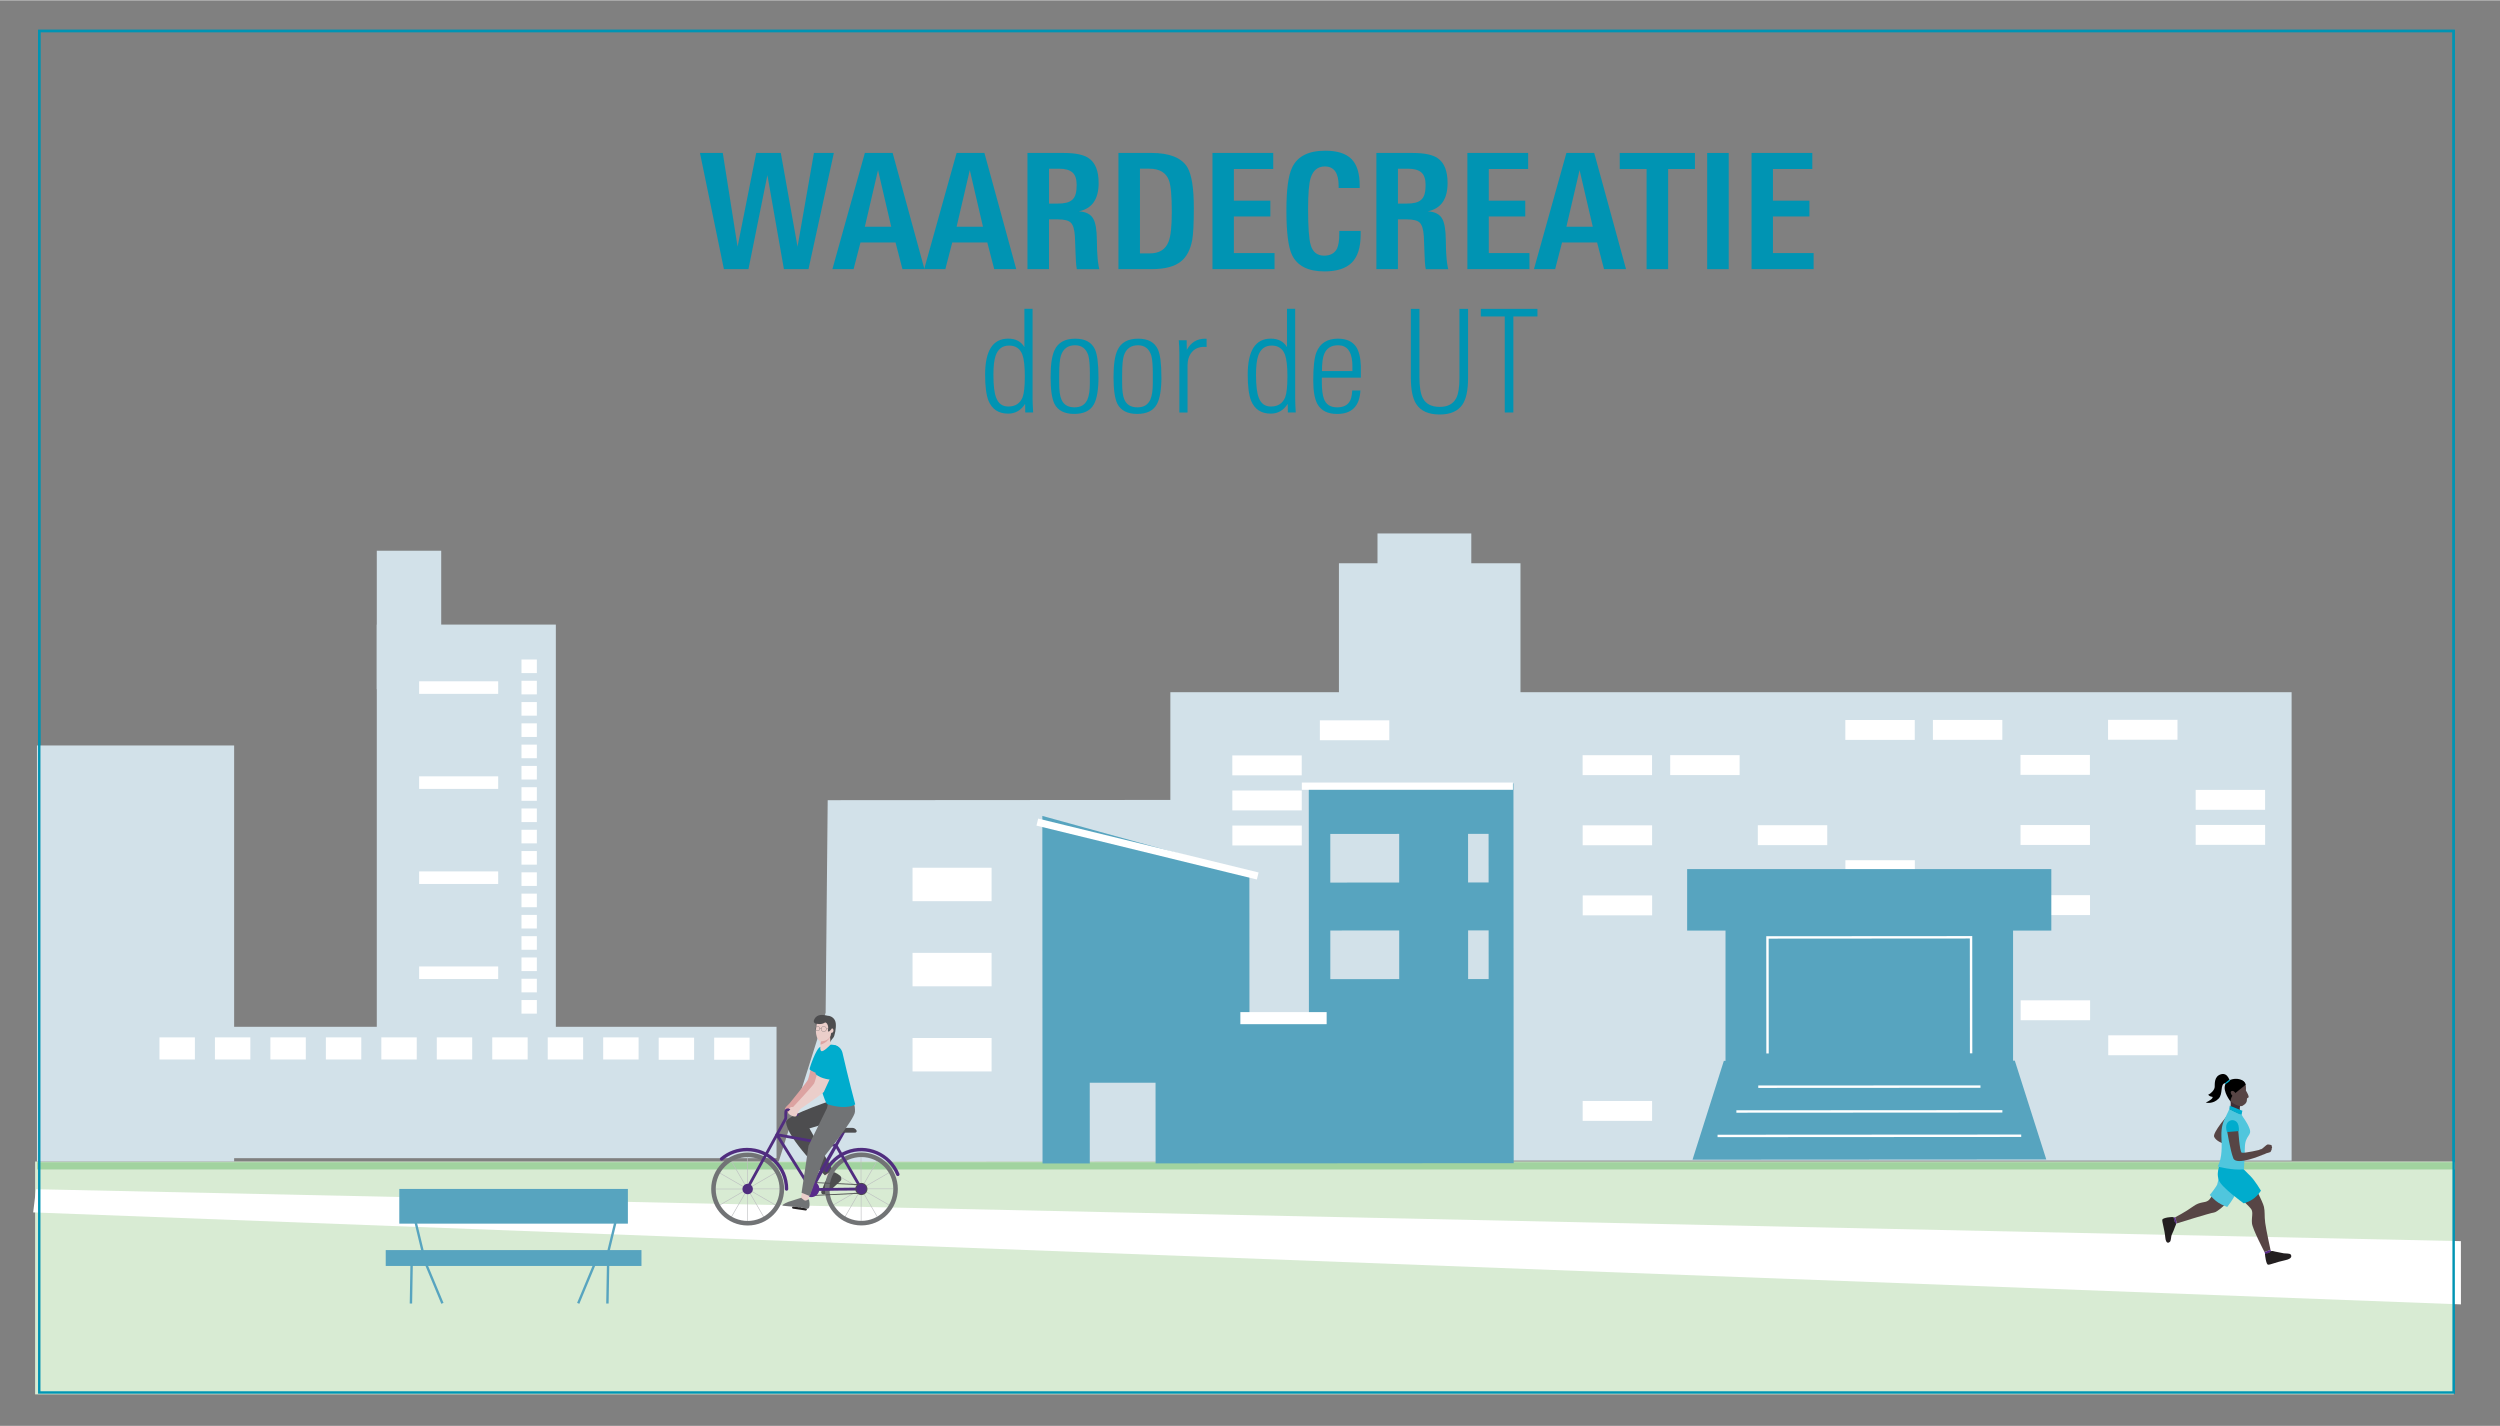 ﻿<?xml version="1.0" encoding="utf-8"?>
<svg id="Layer_1" xmlns="http://www.w3.org/2000/svg" viewBox="0 0 1036.37 590.95" width="1036" height="591" preserveAspectRatio="xMidYMid">
  <rect x="0" y="0" width="1036.37" height="590.95" fill="#808080" stroke="none"/>
  <defs>
    <style>.cls-1,.cls-2{stroke-width:3px;}.cls-1,.cls-2,.cls-3,.cls-4,.cls-5,.cls-6,.cls-7,.cls-8{fill:none;stroke-miterlimit:10;}.cls-1,.cls-4,.cls-6{stroke:#fff;}.cls-2{stroke:#a1d39f;}.cls-9{fill:#00accd;}.cls-10{fill:#0094b3;}.cls-11{fill:#fbbea7;}.cls-12{fill:#fff;}.cls-13{fill:#ebceca;}.cls-14{fill:#cf7d7f;}.cls-15{fill:#d2e1e9;}.cls-16{fill:#dca3a1;}.cls-17{fill:#d8ebd3;}.cls-18{fill:#231f20;}.cls-19{fill:#402f37;}.cls-20{fill:#717375;}.cls-21{fill:#57a4bf;}.cls-22{fill:#582a8a;}.cls-23{fill:#574545;}.cls-24{fill:#50c6dd;}.cls-25{fill:#502d7f;}.cls-26{fill:#4d4d4f;}.cls-3{stroke:#4d4d4f;stroke-width:.1px;}.cls-4{stroke-width:5px;}.cls-5{stroke:#0094b3;}.cls-7{stroke:#57a4bf;}.cls-8{stroke:#bcbec0;stroke-width:.25px;}</style>
  </defs>
  <rect class="cls-5" x="16.27" y="12.71" width="1000.88" height="564.41" />
  <rect class="cls-15" x="78.87" y="425.53" width="243.04" height="54.46" />
  <polygon class="cls-15" points="485.85 481.43 322.78 481.53 342.27 419.67 343.12 331.58 485.75 331.48 485.85 481.43" />
  <rect class="cls-17" x="14.55" y="481.37" width="1002.68" height="96.54" />
  <polygon class="cls-12" points="13.75 502.47 1020.18 540.6 1020.16 514.38 14.92 492.86 13.75 502.47" />
  <g>
    <rect class="cls-15" x="485.17" y="286.82" width="464.81" height="194.18" />
    <rect class="cls-15" x="555.05" y="233.37" width="75.26" height="69.78" />
    <rect class="cls-15" x="571.04" y="221.01" width="38.88" height="15.29" />
    <rect class="cls-12" x="873.89" y="298.27" width="28.78" height="8.25" />
    <rect class="cls-12" x="801.28" y="298.32" width="28.78" height="8.25" />
    <rect class="cls-12" x="764.98" y="298.34" width="28.78" height="8.25" />
    <rect class="cls-12" x="547.15" y="298.48" width="28.78" height="8.25" />
    <rect class="cls-12" x="837.59" y="312.83" width="28.78" height="8.25" />
    <rect class="cls-12" x="692.38" y="312.92" width="28.78" height="8.25" />
    <rect class="cls-12" x="656.07" y="312.94" width="28.78" height="8.25" />
    <rect class="cls-12" x="510.85" y="313.03" width="28.78" height="8.25" />
    <rect class="cls-12" x="910.21" y="327.32" width="28.78" height="8.25" />
    <rect class="cls-12" x="510.86" y="327.57" width="28.78" height="8.25" />
    <rect class="cls-12" x="910.22" y="341.85" width="28.78" height="8.25" />
    <rect class="cls-12" x="837.61" y="341.89" width="28.78" height="8.25" />
    <rect class="cls-12" x="728.7" y="341.96" width="28.78" height="8.25" />
    <rect class="cls-12" x="656.09" y="342.01" width="28.78" height="8.25" />
    <rect class="cls-12" x="656.09" y="456.27" width="28.78" height="8.25" />
    <rect class="cls-12" x="510.87" y="342.1" width="28.78" height="8.25" />
    <rect class="cls-12" x="765.01" y="356.47" width="28.78" height="8.25" />
    <rect class="cls-12" x="837.63" y="370.96" width="28.78" height="8.25" />
    <rect class="cls-12" x="801.33" y="370.98" width="28.78" height="8.25" />
    <rect class="cls-12" x="656.11" y="371.07" width="28.78" height="8.25" />
    <rect class="cls-12" x="765.03" y="385.53" width="28.78" height="8.25" />
    <rect class="cls-12" x="837.66" y="414.55" width="28.78" height="8.25" />
    <rect class="cls-12" x="873.97" y="429.06" width="28.78" height="8.25" />
    <rect class="cls-12" x="801.36" y="429.11" width="28.78" height="8.25" />
    <rect class="cls-12" x="510.93" y="429.29" width="28.78" height="8.25" />
    <rect class="cls-12" x="722.3" y="458.22" width="28.78" height="8.25" />
  </g>
  <rect class="cls-12" x="378.29" y="359.59" width="32.77" height="13.86" />
  <rect class="cls-12" x="378.29" y="394.88" width="32.77" height="13.86" />
  <rect class="cls-12" x="378.29" y="430.17" width="32.77" height="13.86" />
  <g>
    <rect class="cls-21" x="715.31" y="377.74" width="119.2" height="63.53" />
    <rect class="cls-21" x="699.4" y="360.15" width="150.97" height="25.49" />
    <polygon class="cls-21" points="848.28 480.52 701.63 480.61 714.62 439.64 835.24 439.57 848.28 480.52" />
    <polyline class="cls-6" points="732.73 436.57 732.7 388.48 817.09 388.42 817.12 436.52" />
    <line class="cls-6" x1="728.88" y1="450.36" x2="821" y2="450.31" />
    <line class="cls-6" x1="719.81" y1="460.64" x2="830.08" y2="460.57" />
    <line class="cls-6" x1="712.01" y1="470.77" x2="837.89" y2="470.69" />
  </g>
  <rect class="cls-12" x="296.06" y="430.02" width="14.68" height="9.17" />
  <rect class="cls-12" x="273.06" y="430.03" width="14.68" height="9.17" />
  <rect class="cls-15" x="156.2" y="258.79" width="74.22" height="192.11" />
  <rect class="cls-12" x="216.18" y="299.73" width="6.37" height="5.64" />
  <rect class="cls-12" x="216.18" y="308.55" width="6.37" height="5.64" />
  <rect class="cls-12" x="216.18" y="317.38" width="6.37" height="5.64" />
  <rect class="cls-12" x="216.18" y="326.2" width="6.37" height="5.64" />
  <rect class="cls-12" x="216.18" y="335.02" width="6.37" height="5.64" />
  <rect class="cls-12" x="216.18" y="343.85" width="6.37" height="5.64" />
  <rect class="cls-12" x="216.18" y="352.67" width="6.37" height="5.64" />
  <rect class="cls-12" x="216.18" y="361.49" width="6.37" height="5.64" />
  <rect class="cls-12" x="216.18" y="370.32" width="6.37" height="5.64" />
  <rect class="cls-12" x="216.18" y="379.14" width="6.37" height="5.64" />
  <rect class="cls-12" x="216.18" y="387.96" width="6.37" height="5.64" />
  <rect class="cls-12" x="216.18" y="396.79" width="6.37" height="5.64" />
  <rect class="cls-12" x="216.18" y="405.61" width="6.37" height="5.64" />
  <rect class="cls-12" x="216.18" y="414.43" width="6.37" height="5.64" />
  <rect class="cls-15" x="15.32" y="308.9" width="81.74" height="172.44" />
  <rect class="cls-12" x="173.75" y="321.7" width="32.77" height="5.21" />
  <rect class="cls-12" x="173.75" y="361.11" width="32.77" height="5.21" />
  <rect class="cls-12" x="173.75" y="400.51" width="32.77" height="5.21" />
  <rect class="cls-12" x="204.06" y="429.91" width="14.68" height="9.17" />
  <rect class="cls-12" x="181.07" y="429.91" width="14.68" height="9.17" />
  <rect class="cls-12" x="158.08" y="429.91" width="14.68" height="9.17" />
  <rect class="cls-12" x="135.09" y="429.91" width="14.68" height="9.17" />
  <rect class="cls-12" x="112.09" y="429.91" width="14.68" height="9.17" />
  <rect class="cls-12" x="89.1" y="429.91" width="14.68" height="9.17" />
  <rect class="cls-12" x="66.11" y="429.91" width="14.68" height="9.17" />
  <rect class="cls-12" x="216.18" y="282.08" width="6.37" height="5.64" />
  <rect class="cls-12" x="216.18" y="290.91" width="6.37" height="5.64" />
  <rect class="cls-15" x="156.2" y="228.17" width="26.7" height="57.41" />
  <rect class="cls-12" x="173.75" y="282.3" width="32.77" height="5.21" />
  <rect class="cls-12" x="250.05" y="429.91" width="14.68" height="9.17" />
  <rect class="cls-12" x="227.06" y="429.91" width="14.68" height="9.17" />
  <line class="cls-2" x1="15.4" y1="483.17" x2="1017.68" y2="483.17" />
  <g>
    <g>
      <path class="cls-23" d="m923.11,498.58s-3.97,3.84-5.34,3.95c-1.37.11-15.36,4.5-15.36,4.5l-.7-2.54s4.15-2.11,7.51-4.54c2.94-2.13,4.67-1.26,6.24-2.42,1.37-1.01,2.91-4.85,3.22-4.93.31-.08,4.41,5.99,4.41,5.99Z" />
      <path class="cls-23" d="m933.88,490.07s4.18,8.01,4.64,10.1c.46,2.09.14,3.7.51,6.6.38,2.9,2.2,11.22,2.2,11.22l-2.47.92s-4.98-9.44-5.21-11.94c-.23-2.5.57-4.38-.25-5.75-.82-1.37-6.33-6.21-6.33-6.21l6.92-4.94Z" />
      <path class="cls-24" d="m920.04,487.17s-.8,3.36-.93,3.82c-.13.46-2.77,4.06-3.08,4.27l1.49,1.48c1.28,1.27,2.8,2.27,4.47,2.95l1.31.53s3.03-3.91,3.21-5.19c.18-1.28-6.48-7.86-6.48-7.86Z" />
      <path class="cls-9" d="m929.86,484.36s2.54,2.54,3.05,3.05c1.98,1.98,4.36,6.06,4.36,6.06l-.67.92c-1.25,1.72-2.98,3.04-4.98,3.79l-1.46.55s-9.22-6.56-10.33-9.59c-.74-2.01-.47-3.89.05-5.51,1.16-.25,9.98.72,9.98.72Z" />
      <path class="cls-23" d="m923.8,461.72s-6.7,7.69-5.93,9.42c.77,1.73,3.41,2.64,3.41,2.64l2.53-12.06Z" />
      <path class="cls-19" d="m924.61,455.74s.44,2.98-.24,3.97c-.68.99,4.48,2.08,4.48,2.08,0,0-.73-2.54-.08-3.66.54-.93-4.15-2.38-4.15-2.38Z" />
      <path class="cls-23" d="m930.43,448.49s.78.59.61,3.47c0,0,1.06,1.74,1.12,2.4.09.98-.75.25-.71,1.38.03.83-.3,1.68-1.82,2.55-1.04.6-4.64-.98-5.01-2.31-.37-1.33-4.48-7.34.3-8.18,4.78-.83,5.5.68,5.5.68Z" />
      <path class="cls-24" d="m924.16,459.61s-.72,1.71-1.62,3.47c-.9,1.77-1.79,3.98-1.66,7.85.14,3.87.47,8.68-1.54,12.52,0,0,6.12,1.67,10.88,1.17,0,0,.37-6.99.39-9.08.06-5.1,3-4.78,1.96-7.71-1.05-2.93-2.86-4.78-3.29-5.85l-5.12-2.38Z" />
      <path class="cls-23" d="m927.8,467.66s.63,9.79,1.49,10.04c1.2.35,8.11-1.32,8.11-1.32l.41,2.28s-10.71,4.61-11.99,1.39c-1.28-3.22-2.68-11.96-2.68-11.96l4.65-.43Z" />
      <polygon class="cls-22" points="941.22 517.99 941.48 518.7 939.16 520.15 938.75 518.92 941.22 517.99" />
      <path class="cls-18" d="m938.94,519.6s1.39.03,2.27-.9c.49-.52,1.52-.07,1.91.01.39.08,3.17.65,3.64.72.74.11,2.43-.02,2.83.48.39.5.78,1.74-2.29,2.38-3.88.81-6.37,2.01-7.12,1.85-.75-.17-1.21-3.62-1.25-4.54Z" />
      <polygon class="cls-22" points="902.41 507.03 901.68 507.22 901.02 504.6 901.72 504.48 902.41 507.03" />
      <path class="cls-18" d="m901.13,504.53s.08,1.78.95,2.65c.13.13-.35.96-.46,1.34-.12.38-1.07,2.84-1.34,3.24-.27.4-.24,2.34-.71,2.85-.43.47-1.71,1.2-1.98-1.92-.26-3.12-1.43-6.53-1.2-7.25.24-.73,4.2-1.33,4.74-.91Z" />
      <path d="m930.93,449.54s-2.66,2.22-4.55,3.65c-1.89,1.42-1.68,3.34-1.68,3.34,0,0-3.38-4.17-2.25-7.04,1.27-3.19,7.82-3.22,8.48.05Z" />
      <path class="cls-9" d="m929.28,461.99s.13-1.3.32-1.65l-5.26-2.09-.17,1.37s3.24,1.95,5.12,2.38Z" />
      <path class="cls-9" d="m923.17,469.15l4.91-.39s.65-4.55-2.85-4.55c0,0-3.43.34-2.06,4.95Z" />
      <path class="cls-23" d="m926.06,452.3c-.51-.4-1.44-.25-1.31.61.14.86,1.04,1.71,1.33,1.29.29-.42,1.32-.86-.02-1.9Z" />
      <path class="cls-23" d="m941.75,475.16s.31.38.03.75.14.51-.17.79c-.32.28-.12.6-.49.77-.33.15-1,.34-1.44.44-.03,0-.05.01-.08.02-.03,0-.05.02-.07.03-.33.18-1.6.72-1.92.74-.33.02-1.18-2.1-1.18-2.1,0,0,.77-.11,1.53-.69.71-.53,1.48-1.4,2.03-1.59.06-.02.11-.03.16-.03.54.04,1.39.2,1.5.35.2.27.09.51.09.51Z" />
    </g>
    <path d="m924.42,448.3s-.77-3.94-3.7-3.1c-2.92.84-2.56,4.02-2.62,5.27-.05,1.25-1.72,2.9-2.66,3.15,0,0,.17.74,1.72.94,0,0,.82.62-2.75,2.39,0,0,2.94.8,5.32-1.67,1.93-2,.5-5.88,2.62-6.39.78-.18.96.44,1.15.38.34-.11.67-.53.91-.97Z" />
    <path class="cls-9" d="m922.55,449.26s1.98-1.08,2.01-1.72l-.35-.13s-1.62,1.24-1.84,1.48c-.17.18.19.37.19.37Z" />
  </g>
  <g>
    <line class="cls-8" x1="309.92" y1="492.71" x2="321.48" y2="486.03" />
    <line class="cls-8" x1="309.94" y1="492.74" x2="323.29" y2="492.73" />
    <line class="cls-8" x1="309.94" y1="492.77" x2="321.5" y2="499.44" />
    <line class="cls-8" x1="309.92" y1="492.79" x2="316.6" y2="504.35" />
    <line class="cls-8" x1="309.89" y1="492.81" x2="309.9" y2="506.16" />
    <line class="cls-8" x1="309.86" y1="492.81" x2="303.19" y2="504.38" />
    <line class="cls-8" x1="309.84" y1="492.79" x2="298.28" y2="499.48" />
    <line class="cls-8" x1="309.82" y1="492.77" x2="296.47" y2="492.77" />
    <line class="cls-8" x1="309.82" y1="492.74" x2="298.25" y2="486.07" />
    <line class="cls-8" x1="309.84" y1="492.71" x2="303.15" y2="481.15" />
    <line class="cls-8" x1="309.86" y1="492.69" x2="309.86" y2="479.34" />
    <path class="cls-25" d="m312.1,492.78c0,1.19-.97,2.16-2.16,2.16-1.19,0-2.16-.97-2.16-2.16,0-1.19.96-2.16,2.16-2.16,1.19,0,2.16.96,2.16,2.16Z" />
    <path class="cls-25" d="m309.33,492.78c0,.34.27.61.61.61s.61-.27.61-.61-.27-.61-.61-.61-.61.27-.61.61Z" />
    <line class="cls-8" x1="309.89" y1="492.69" x2="316.56" y2="481.13" />
    <path class="cls-14" d="m359.18,492.75c0,1.19-.97,2.16-2.16,2.16-1.19,0-2.16-.97-2.16-2.16,0-1.19.96-2.16,2.16-2.16,1.19,0,2.16.96,2.16,2.16Z" />
    <path class="cls-11" d="m356.41,492.75c0,.34.27.61.61.61s.61-.27.61-.61-.27-.61-.61-.61-.61.27-.61.61Z" />
    <line class="cls-8" x1="356.97" y1="492.67" x2="363.64" y2="481.1" />
    <line class="cls-8" x1="357" y1="492.68" x2="368.56" y2="486" />
    <line class="cls-8" x1="357.01" y1="492.71" x2="370.37" y2="492.7" />
    <line class="cls-8" x1="357.01" y1="492.74" x2="368.58" y2="499.41" />
    <line class="cls-8" x1="357" y1="492.76" x2="363.68" y2="504.32" />
    <line class="cls-8" x1="356.97" y1="492.78" x2="356.98" y2="506.13" />
    <line class="cls-8" x1="356.94" y1="492.78" x2="350.27" y2="504.35" />
    <line class="cls-8" x1="356.91" y1="492.76" x2="345.35" y2="499.45" />
    <line class="cls-8" x1="356.9" y1="492.74" x2="343.55" y2="492.75" />
    <line class="cls-8" x1="356.9" y1="492.71" x2="345.33" y2="486.04" />
    <line class="cls-8" x1="356.91" y1="492.68" x2="350.23" y2="481.12" />
    <line class="cls-8" x1="356.94" y1="492.67" x2="356.93" y2="479.31" />
    <line class="cls-3" x1="340.22" y1="425.86" x2="338" y2="426.19" />
    <path class="cls-16" d="m334.91,447.51c.33-.79,1.19-4.53,1.19-4.53l5.44.39s-2.57,6.47-3.11,7.73c-1.5,1.54-7.6,6.25-8.17,6.77-.25.23-.67.66-.86,1.05-.42.86-.55,1.28-.94,2.12-.45.96-3.09-.52-3.09-1.37,0-.58,1.04-1.54,1.86-2.31.37-.35,7.39-9.15,7.68-9.86Z" />
    <path class="cls-26" d="m344.13,431.88s.69-1.23,1.3-1.83c.6-.61,1.28-4.02,1.03-6.01-.25-1.99-1.78-2.78-2.62-3.01-.84-.23-3.98-.22-5.03.3-1.05.52-.51,4.51-.51,4.51l1.68,3.08,4.15,2.97Z" />
    <path class="cls-13" d="m326.8,459.65s.02-.01.06-.04c.17-.12.71-.47,1.09-.51.46-.05.97.02.97.02l-.79.9-1.33-.38Z" />
    <g>
      <path class="cls-13" d="m345.82,486.14l.42,2.42-2.76-.49s-1.84-1.98-4.24-4.64c1.09-.73,2.24-1.38,3.39-2.05,1.82,2.78,3.19,4.76,3.19,4.76Z" />
      <path class="cls-26" d="m343.29,487.95s1.23-.61,1.5-.96c.26-.35.32-1.11.84-1.18.52-.07,2.66,1.29,2.9,1.78.26.52.36,1.25.09,1.61-.27.36-5.3,5.02-6.39,5.6-1.09.58-2.23-.09-1.64-1.35.59-1.26,1.94-5.4,2.7-5.51Z" />
    </g>
    <path class="cls-26" d="m347.88,455s-22.17,7.09-22.02,10.01c.34,6.82,16.09,22.09,16.09,22.09l3.27-2.18-9.67-17.28s9.96-2.82,10.76-3.62c.79-.79,1.58-9.02,1.58-9.02Z" />
    <path class="cls-25" d="m326.06,493.48c.39,0,.71-.32.71-.71,0-9.41-7.67-17.07-17.09-17.06-4.04,0-7.95,1.44-11.02,4.04-.3.25-.34.7-.08,1,.25.3.7.34,1,.08,2.82-2.39,6.41-3.71,10.11-3.71,8.63,0,15.66,7.01,15.67,15.65,0,.39.32.71.71.71Z" />
    <path class="cls-25" d="m372.45,487.36c.36-.15.54-.56.39-.92-3.5-8.74-13.45-13.01-22.19-9.51-3.75,1.5-6.85,4.28-8.74,7.84-.18.35-.05.77.29.96.35.18.77.05.96-.29,1.73-3.26,4.58-5.82,8.01-7.19,8.02-3.21,17.15.71,20.35,8.72.15.36.56.54.92.39Z" />
    <path class="cls-20" d="m341.96,492.76c0-8.34,6.77-15.12,15.11-15.13,8.34,0,15.12,6.77,15.13,15.11,0,8.34-6.77,15.12-15.11,15.13-8.34,0-15.12-6.77-15.13-15.11Zm1.89,0c0,7.29,5.94,13.22,13.24,13.22,7.29,0,13.22-5.94,13.22-13.24,0-7.29-5.94-13.22-13.24-13.22-7.29,0-13.22,5.94-13.22,13.24Z" />
    <g>
      <path class="cls-25" d="m337.05,492.44c.21,0,.41-.11.52-.3l13.01-23.31c.16-.28.06-.64-.23-.8-.28-.16-.64-.06-.8.23l-13.49,23.24c-.16.28.42.71.7.87.09.05.19.08.29.08Z" />
      <path class="cls-25" d="m335.94,493.6c21.93-.39,21.35.04,21.66-.57.22-.43.82.89-10.62-18.81l-24.81-4.56c-.38-.07-.72.23-.7.62,0,0,0,0,0,0,.02.3-.21-.2,14.46,23.33Zm-12.67-22.54l22.96,4.22,9.83,16.9-19.47.23-13.32-21.36Z" />
    </g>
    <path class="cls-26" d="m357.08,491.18c.1,0,.18-.08.18-.17,0-.1-.07-.19-.17-.19l-20.81-.95c-.1,0-.19.07-.19.17,0,.1.07.19.17.19l20.81.95s0,0,0,0Z" />
    <path class="cls-26" d="m335.97,495.67s0,0,0,0l21.11-.98c.1,0,.18-.09.17-.19,0-.1-.09-.18-.19-.17l-21.11.98c-.1,0-.18.09-.17.19,0,.1.09.17.18.17Z" />
    <path class="cls-22" d="m339.66,492.76c0,1.87-1.52,3.39-3.39,3.39-1.87,0-3.39-1.52-3.39-3.39,0-1.87,1.52-3.39,3.39-3.39,1.87,0,3.39,1.52,3.39,3.39Z" />
    <g>
      <path class="cls-18" d="m331.43,501.07c.08,0,.16-.04.2-.11l4.84-7.83c.07-.11.03-.26-.08-.33-.11-.07-.26-.03-.33.08l-4.84,7.83c-.07.11-.03.26.08.33.04.02.08.04.12.04Z" />
      <path class="cls-18" d="m334.03,501.68c.23,0,.43-.17.47-.4.04-.26-.14-.5-.4-.54l-5.2-.76c-.26-.04-.5.14-.54.4-.04.26.14.5.4.54l5.2.76s.05,0,.07,0Z" />
    </g>
    <path class="cls-26" d="m353.31,467.42h-4.61c-.34,0-.62.28-.62.62v.74c0,.34.28.62.62.62h5.82c.45,0,.76-.48.56-.89-.32-.65-1-1.09-1.77-1.09Z" />
    <g>
      <path class="cls-13" d="m335,497.29l-1.68,1.8-1.28-2.49s.47-2.66,1.13-6.19c1.24.43,2.45.95,3.68,1.46-1.12,3.13-1.86,5.42-1.86,5.42Z" />
      <path class="cls-20" d="m332.11,496.4s.88.78,1.25,1c.92.54,1.67-.51,1.88-.31.39.35.48,2.74.23,3.24-.26.52-.6.7-1.03.6-3.35-.83-8.13-.95-9.96-1.26-.59-.1.84-1.02,2.3-1.57,1.3-.49,2.86-.82,5.33-1.69Z" />
    </g>
    <path class="cls-20" d="m343.56,455.78l6.75-2.39s4.53,1.71,4.1,7.44c-.23,3.11-12.41,18.06-12.41,18.06,0,0-4.71,12.28-6.33,16.83-1.23-.51-2.16-.96-3.39-1.39,1.01-6.27,2.89-19.5,2.89-19.5l7.65-15.57.76-3.49Z" />
    <path class="cls-9" d="m335.6,443.11c-.13-.26,2.74-8.76,4.49-9.26,1.75-.49,5.15,1.42,4.5,3.82-.66,2.39-4.25,7.79-4.25,7.79,0,0-4.32-1.5-4.74-2.36Z" />
    <path class="cls-9" d="m340.03,434.08c-.07.07-2.06,4.43-1.68,7.57.7,5.73,3.63,15.68,4.68,16,8.43,2.53,11.51.02,11.51.02,0,0-2.93-10.93-5.28-21.32-.4-1.78-1.79-3.03-3.65-3.32-.42-.07-3.94-.58-5.58,1.06Z" />
    <path class="cls-13" d="m340.41,430.78l-.37,3.44s-.09.96.39,1.34c.82.65,3.89-2.65,3.89-2.65l-.34-5.41-3.57,3.28Z" />
    <path class="cls-16" d="m344.27,429.3c-.76,2.2-3.1,3.46-4.19,3.62l.32-2.14,3.57-3.28.29,1.79Z" />
    <path class="cls-13" d="m342.29,422.06c-1.6-.64-3.39.36-3.72,2.02-.14.72-.25,1.71-.32,2.72-.16,2.41.94,4.89,2.03,4.8,2.95-.25,4.2-1.36,4.48-4.78.17-2.11-.79-4.08-2.47-4.76Z" />
    <path class="cls-13" d="m343.94,427.04c-.03.53.31.98.74,1,.44.02.81-.39.84-.92.03-.53-.31-.98-.74-1-.44-.02-.81.39-.84.92Z" />
    <path class="cls-26" d="m357.08,495.28c1.39,0,2.52-1.13,2.52-2.52,0-1.39-1.13-2.52-2.52-2.52-1.39,0-2.52,1.13-2.52,2.52,0,1.39,1.13,2.52,2.52,2.52Z" />
    <path class="cls-25" d="m359.24,492.75c0,1.19-.97,2.16-2.16,2.16-1.19,0-2.16-.97-2.16-2.16,0-1.19.96-2.16,2.16-2.16s2.16.96,2.16,2.16Z" />
    <path class="cls-25" d="m356.47,492.75c0,.34.27.61.61.61s.61-.27.61-.61-.27-.61-.61-.61-.61.27-.61.61Z" />
    <path class="cls-20" d="m294.82,492.79c0-8.34,6.77-15.12,15.11-15.13,8.34,0,15.12,6.77,15.13,15.11s-6.77,15.12-15.11,15.13c-8.34,0-15.12-6.77-15.13-15.11Zm1.89,0c0,7.29,5.94,13.22,13.24,13.22,7.29,0,13.22-5.94,13.22-13.24,0-7.29-5.94-13.22-13.24-13.22-7.29,0-13.22,5.94-13.22,13.24Z" />
    <path class="cls-25" d="m309.69,493.37c.21,0,.41-.11.52-.31l15.88-28.95c.15-.28.23-.59.23-.91v-1.88c0-.37.08-.75.19-.81.11-.06.55.02.87.21l2.77,1.66c.28.17.64.08.81-.2.17-.28.08-.64-.2-.81l-2.77-1.66c-.59-.35-1.56-.51-2.15-.17-.6.34-.69,1.1-.69,1.78v1.88c0,.12-.03.23-.09.34l-15.88,28.95c-.16.29-.05.64.23.8.09.05.19.07.28.07Z" />
    <path class="cls-13" d="m337.5,449.02c.37-.78,1.35-4.49,1.35-4.49l6.16.39s-2.92,6.41-3.52,7.66c-1.7,1.53-8.61,6.19-9.26,6.71-.29.23-.76.66-.98,1.04-.48.85-.62,1.26-1.07,2.1-.51.95-3.5-.52-3.5-1.36,0-.58,1.17-1.52,2.1-2.29.42-.35,8.37-9.06,8.7-9.77Z" />
    <path class="cls-9" d="m346.89,433.48c1.43.8,2.25,2.09.93,6.48-1.32,4.39-2.99,7.52-2.99,7.52,0,0-4.53-.18-6.77-2.45,0,0,3.91-14.28,8.82-11.54Z" />
    <path class="cls-13" d="m327,459.39s.65-.71,1.66-.63c1.01.08.52.86.52.9s-1.71.86-1.71.86c0,0,.32-.83.09-.97-.23-.14-.55-.15-.55-.15Z" />
    <path class="cls-26" d="m343.59,427.54s2.47-1.68,1.32-3.67c-.56-.96-1.07-2.48-2.14-2.88-1.4-.52-4-.88-5.16,1.34-.86,1.66.59,1.87.91,1.92.32.05,1.99.49,3.43-.47.49-.33,1.75,1.01,1.28,3.09-.14.64.36.67.36.67Z" />
    <circle class="cls-3" cx="341.5" cy="426.44" r="1.06" />
    <ellipse class="cls-3" cx="338.96" cy="426.28" rx=".88" ry=".89" />
    <line class="cls-3" x1="344.77" y1="426.12" x2="342.56" y2="426.44" />
    <path class="cls-3" d="m340.43,426.45s-.1-.63-.6-.24" />
  </g>
  <g>
    <rect class="cls-21" x="165.53" y="492.74" width="94.76" height="14.39" />
    <rect class="cls-21" x="159.9" y="518.09" width="106.02" height="6.58" />
    <line class="cls-7" x1="239.7" y1="540.17" x2="247.66" y2="521.05" />
    <line class="cls-7" x1="183.4" y1="540.17" x2="175.43" y2="521.05" />
    <line class="cls-7" x1="251.8" y1="540.25" x2="252.14" y2="521.05" />
    <line class="cls-7" x1="251.46" y1="521.71" x2="255.91" y2="503.26" />
    <line class="cls-7" x1="170.35" y1="540.25" x2="170.69" y2="521.05" />
    <line class="cls-7" x1="175.96" y1="521.71" x2="171.51" y2="503.26" />
  </g>
  <g>
    <g>
      <rect class="cls-12" x="460.32" y="407.81" width="36.96" height="15.64" />
      <path class="cls-21" d="m542.55,324.66l.06,99.48h-24.65s-.03-62.39-.03-62.39l-85.83-23.64.08,144.06h19.59s-.02-33.45-.02-33.45l27.28-.02.02,33.44h2.6s12.15,0,12.15,0l30.82-.02h18.01s36.04-.03,36.04-.03l48.83-.03-.1-157.44-84.88.05Zm37.5,81.09l-28.57.02v-20.16s28.56-.02,28.56-.02v20.16Zm-.01-40.03l-28.57.02v-20.16s28.56-.02,28.56-.02v20.16Zm37.08,40.01h-8.51s-.01-20.16-.01-20.16h8.51s.01,20.16.01,20.16Zm-.02-40.03h-8.51s-.01-20.16-.01-20.16h8.51s.01,20.16.01,20.16Z" />
      <line class="cls-1" x1="430.02" y1="340.67" x2="521.39" y2="363.01" />
      <line class="cls-1" x1="539.67" y1="325.78" x2="627.18" y2="325.78" />
    </g>
    <line class="cls-4" x1="514.19" y1="421.94" x2="549.96" y2="421.94" />
  </g>
  <rect class="cls-12" x="216.18" y="273.26" width="6.37" height="5.64" />
  <g>
    <path class="cls-10" d="m335.15,111.45h-10.18l-6.85-38.98-7.85,38.98h-10.18l-9.92-48.17h9.46l6.13,38.84,7.73-38.84h10.19l6.93,38.84,6.8-38.84h8.26l-10.51,48.17Z" />
    <path class="cls-10" d="m374.11,111.45l-2.87-11.06h-14.53l-2.86,11.06h-8.79l13.46-48.17h11.53l13.19,48.17h-9.13Zm-10.13-41.04l-5.46,23.45h10.93l-5.46-23.45Z" />
    <path class="cls-10" d="m412.15,111.45l-2.87-11.06h-14.53l-2.86,11.06h-8.79l13.46-48.17h11.53l13.19,48.17h-9.13Zm-10.13-41.04l-5.46,23.45h10.93l-5.46-23.45Z" />
    <path class="cls-10" d="m446.4,111.45c-.18-.89-.3-1.9-.37-3.03-.07-1.13-.12-2.39-.17-3.76-.09-1.91-.14-3.43-.17-4.56s-.06-1.9-.1-2.3c-.18-2.8-.73-4.66-1.67-5.6-.89-.93-2.73-1.4-5.53-1.4h-3.53v20.65h-8.93v-48.17h15.12c4.8,0,8.24.73,10.33,2.2,2.71,1.87,4.06,5.29,4.06,10.26,0,6.71-2.73,10.62-8.2,11.73,2.97.18,4.97,1.22,6,3.13.93,1.6,1.42,4.55,1.47,8.86.04,3.15.11,5.15.2,6,.13,2.35.4,4.35.8,6h-9.33Zm-.07-34.91c0-2.44-.59-4.17-1.77-5.2-1.18-1.02-2.99-1.53-5.43-1.53h-4.26v14.46h3.46c1.47,0,2.71-.12,3.73-.37,1.02-.24,1.85-.67,2.5-1.27s1.1-1.4,1.37-2.4c.27-1,.4-2.23.4-3.7Z" />
    <path class="cls-10" d="m494.9,86.13c0,3.11-.06,5.77-.17,8-.11,2.22-.28,3.98-.5,5.26-.76,4-2.29,6.93-4.6,8.79-2.62,2.18-6.69,3.26-12.19,3.26h-13.79v-48.17h13.66c7.46,0,12.41,1.96,14.86,5.86,1.82,3.02,2.73,8.68,2.73,16.99Zm-9.13,1.8c0-6.8-.4-11.24-1.2-13.33-1.2-3.2-3.91-4.8-8.13-4.8h-3.87v35.11h4.06c3.95,0,6.55-1.62,7.8-4.86.89-2.26,1.33-6.31,1.33-12.13Z" />
    <path class="cls-10" d="m502.63,111.45v-48.17h25.19v6.66h-16.32v13.12h15.12v6.53h-15.12v15.19h16.86v6.66h-25.72Z" />
    <path class="cls-10" d="m564.06,97.06c0,5.33-1.22,9.22-3.66,11.66-2.44,2.44-6.22,3.66-11.33,3.66-6.8,0-11.28-2.27-13.46-6.8-1.56-3.24-2.33-9.35-2.33-18.32s.78-14.53,2.33-17.86c2.18-4.71,6.77-7.06,13.79-7.06,4.97,0,8.59,1.16,10.86,3.46s3.4,5.95,3.4,10.93v1.07h-8.73v-.87c0-5.37-1.91-8.06-5.73-8.06-2.89,0-4.84,1.58-5.86,4.73-.71,2.27-1.07,6.57-1.07,12.93,0,7.51.35,12.46,1.07,14.86.84,2.98,2.71,4.46,5.6,4.46,2.53,0,4.31-.98,5.33-2.93.62-1.38.93-3.44.93-6.2v-1.13h8.86v1.47Z" />
    <path class="cls-10" d="m591.05,111.45c-.18-.89-.3-1.9-.37-3.03-.07-1.13-.12-2.39-.17-3.76-.09-1.91-.14-3.43-.17-4.56s-.06-1.9-.1-2.3c-.18-2.8-.73-4.66-1.67-5.6-.89-.93-2.73-1.4-5.53-1.4h-3.53v20.65h-8.93v-48.17h15.12c4.8,0,8.24.73,10.33,2.2,2.71,1.87,4.06,5.29,4.06,10.26,0,6.71-2.73,10.62-8.2,11.73,2.97.18,4.97,1.22,6,3.13.93,1.6,1.42,4.55,1.47,8.86.04,3.15.11,5.15.2,6,.13,2.35.4,4.35.8,6h-9.33Zm-.07-34.91c0-2.44-.59-4.17-1.77-5.2-1.18-1.02-2.99-1.53-5.43-1.53h-4.26v14.46h3.46c1.47,0,2.71-.12,3.73-.37,1.02-.24,1.85-.67,2.5-1.27s1.1-1.4,1.37-2.4c.27-1,.4-2.23.4-3.7Z" />
    <path class="cls-10" d="m608.3,111.45v-48.17h25.19v6.66h-16.32v13.12h15.12v6.53h-15.12v15.19h16.86v6.66h-25.72Z" />
    <path class="cls-10" d="m664.94,111.45l-2.87-11.06h-14.53l-2.86,11.06h-8.79l13.46-48.17h11.53l13.19,48.17h-9.13Zm-10.13-41.04l-5.46,23.45h10.93l-5.46-23.45Z" />
    <path class="cls-10" d="m691.52,69.94v41.51h-8.93v-41.51h-11.13v-6.66h31.18v6.66h-11.13Z" />
    <path class="cls-10" d="m707.71,111.45v-48.17h8.93v48.17h-8.93Z" />
    <path class="cls-10" d="m726.1,111.45v-48.17h25.19v6.66h-16.32v13.12h15.12v6.53h-15.12v15.19h16.86v6.66h-25.72Z" />
    <path class="cls-10" d="m425.02,170.87l-.06-3.57c-1.74,2.69-4.08,4.04-7.01,4.04-4,0-6.74-1.8-8.2-5.41-.91-2.38-1.37-5.96-1.37-10.76,0-9.94,3.19-14.92,9.57-14.92,3.09,0,5.33,1.17,6.71,3.51v-15.87h3.39v37.2c0,.56.02,1.32.06,2.29.04.97.1,2.13.18,3.48h-3.27Zm-.18-14.77c0-4.31-.34-7.37-1.01-9.19-.95-2.53-2.79-3.79-5.53-3.79s-4.6,1.42-5.59,4.27c-.59,1.74-.89,4.35-.89,7.83,0,4.43.38,7.59,1.13,9.49.91,2.45,2.59,3.68,5.05,3.68,2.93,0,4.91-1.3,5.94-3.91.59-1.66.89-4.45.89-8.36Z" />
    <path class="cls-10" d="m455.38,156.07c0,5.31-.64,9.11-1.91,11.41-1.47,2.66-4.19,3.98-8.17,3.98s-6.74-1.39-8.17-4.16c-1.07-2.14-1.61-5.84-1.61-11.11s.56-8.97,1.67-11.23c1.47-3.13,4.31-4.69,8.52-4.69s6.83,1.49,8.22,4.46c.95,2.1,1.43,5.88,1.43,11.35Zm-3.57-1.01c0-3.72-.22-6.34-.65-7.84-.91-2.81-2.74-4.22-5.5-4.22-2.96,0-4.91,1.43-5.86,4.28-.47,1.51-.71,4.14-.71,7.9v3.45c0,3.17.3,5.43.89,6.77.91,2.22,2.72,3.33,5.44,3.33s4.4-1.09,5.38-3.27c.67-1.55,1-3.78,1-6.72v-3.68Z" />
    <path class="cls-10" d="m481.47,156.07c0,5.31-.64,9.11-1.91,11.41-1.47,2.66-4.19,3.98-8.17,3.98s-6.74-1.39-8.17-4.16c-1.07-2.14-1.61-5.84-1.61-11.11s.56-8.97,1.67-11.23c1.47-3.13,4.31-4.69,8.52-4.69s6.83,1.49,8.22,4.46c.95,2.1,1.43,5.88,1.43,11.35Zm-3.57-1.01c0-3.72-.22-6.34-.65-7.84-.91-2.81-2.74-4.22-5.5-4.22-2.96,0-4.91,1.43-5.86,4.28-.47,1.51-.71,4.14-.71,7.9v3.45c0,3.17.3,5.43.89,6.77.91,2.22,2.72,3.33,5.44,3.33s4.4-1.09,5.38-3.27c.67-1.55,1-3.78,1-6.72v-3.68Z" />
    <path class="cls-10" d="m500.19,143.71c-.16-.04-.46-.06-.89-.06-2.26,0-3.99.72-5.2,2.17-1.21,1.45-1.81,3.3-1.81,5.56v19.49h-3.39v-24.48c0-.75-.02-1.57-.06-2.47-.04-.89-.1-1.89-.18-3h3.27l.06,3.98c1.7-3.09,4.24-4.63,7.61-4.63.2,0,.4.02.59.06v3.39Z" />
    <path class="cls-10" d="m533.88,170.87l-.06-3.57c-1.74,2.69-4.08,4.04-7.01,4.04-4,0-6.74-1.8-8.2-5.41-.91-2.38-1.37-5.96-1.37-10.76,0-9.94,3.19-14.92,9.57-14.92,3.09,0,5.33,1.17,6.71,3.51v-15.87h3.39v37.2c0,.56.02,1.32.06,2.29.04.97.1,2.13.18,3.48h-3.27Zm-.18-14.77c0-4.31-.34-7.37-1.01-9.19-.95-2.53-2.79-3.79-5.53-3.79s-4.6,1.42-5.59,4.27c-.59,1.74-.89,4.35-.89,7.83,0,4.43.38,7.59,1.13,9.49.91,2.45,2.59,3.68,5.05,3.68,2.93,0,4.91-1.3,5.94-3.91.59-1.66.89-4.45.89-8.36Z" />
    <path class="cls-10" d="m547.97,156.43v1.72c0,3.29.3,5.67.89,7.13.87,2.3,2.68,3.45,5.44,3.45,2.29,0,3.94-.69,4.97-2.08.75-.99,1.18-2.63,1.3-4.93h3.39c-.32,6.5-3.55,9.75-9.69,9.75-3.88,0-6.6-1.37-8.14-4.1-1.15-2.1-1.72-5.37-1.72-9.81,0-5.55.44-9.43,1.31-11.65,1.5-3.76,4.48-5.65,8.91-5.65,3.53,0,6.04,1.13,7.55,3.39,1.19,1.78,1.84,4.44,1.96,7.96v4.81h-16.16Zm12.66-2.73v-2.38c0-.59-.02-1.03-.06-1.31-.36-4.67-2.31-7.01-5.86-7.01-2.84,0-4.75,1.19-5.74,3.57-.63,1.43-.95,3.8-.95,7.13h12.6Z" />
    <path class="cls-10" d="m608.58,156.61c0,5.07-.79,8.76-2.38,11.05-1.86,2.69-4.99,4.04-9.39,4.04-4.63,0-7.88-1.46-9.75-4.4-1.47-2.3-2.2-5.96-2.2-10.99v-28.41h3.57v28.46c0,3.84.46,6.68,1.37,8.5,1.27,2.46,3.6,3.68,7.01,3.68s5.62-1.23,6.89-3.68c.87-1.7,1.31-4.46,1.31-8.26v-28.7h3.57v28.7Z" />
    <path class="cls-10" d="m627.36,131.06v39.81h-3.57v-39.81h-9.92v-3.15h23.47v3.15h-9.98Z" />
  </g>
  <rect class="cls-5" x="16.27" y="12.71" width="1000.88" height="564.41" />
</svg>
